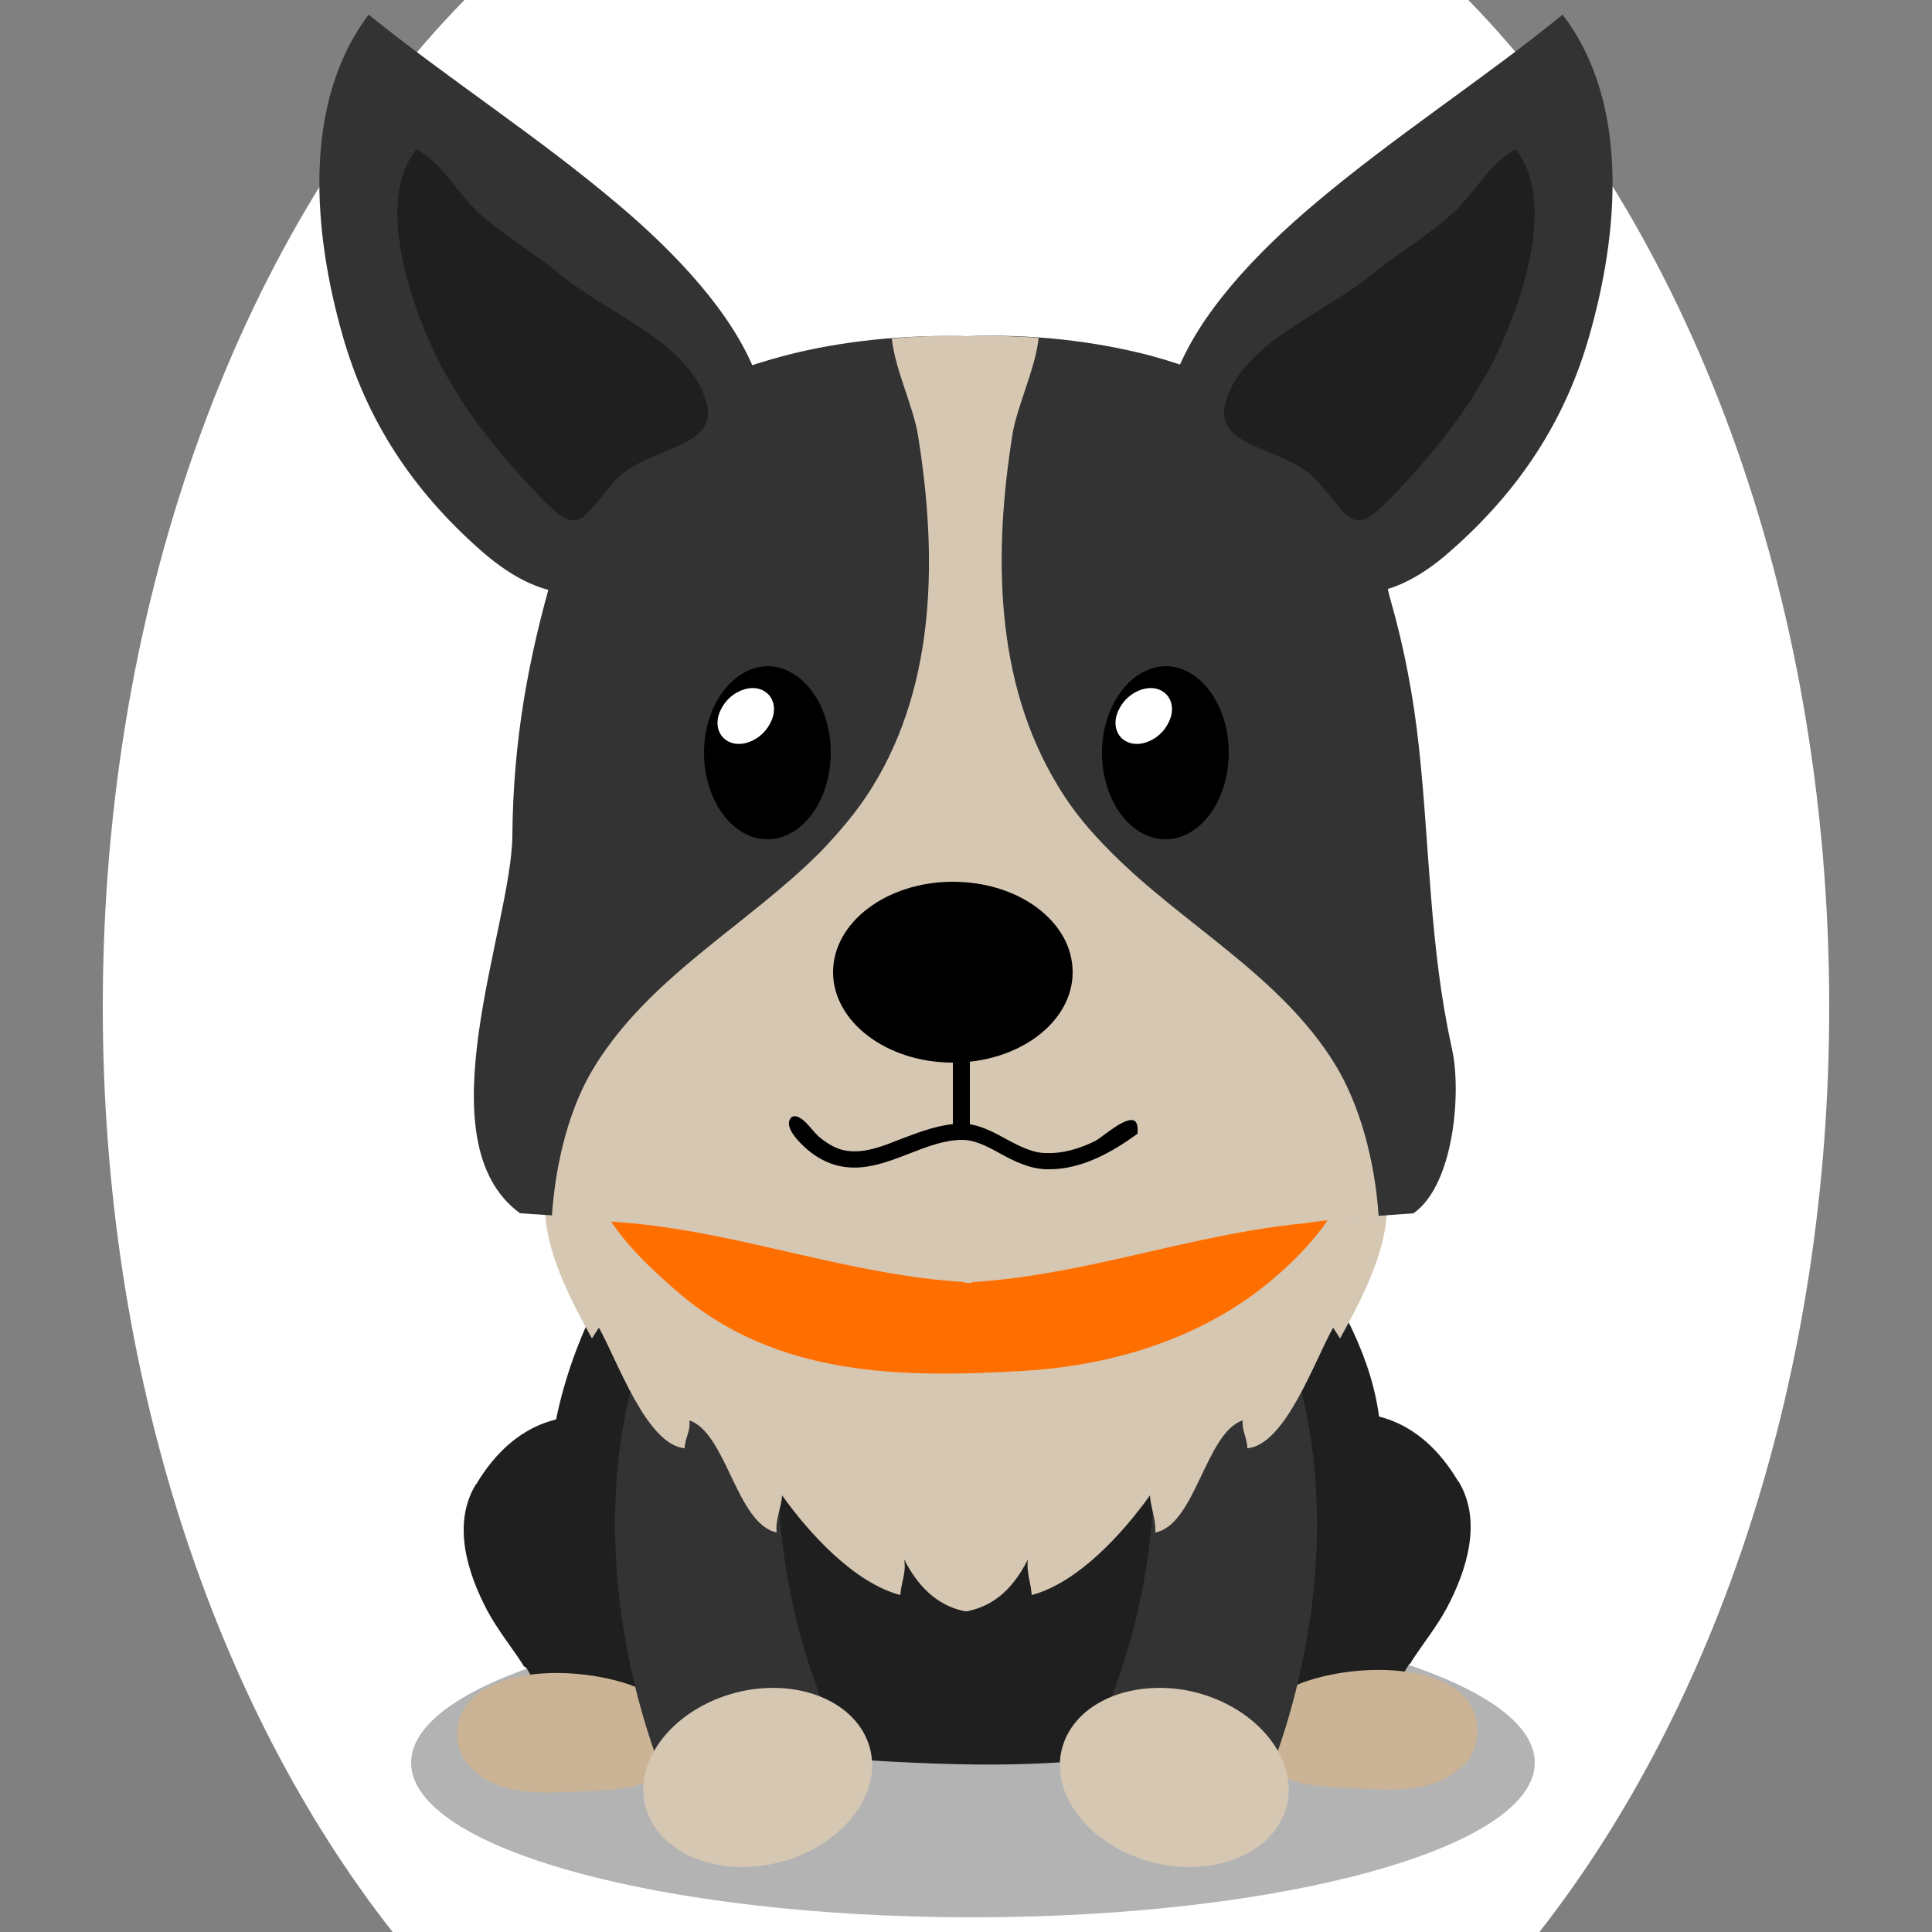 <!--?xml version="1.0" encoding="utf-8"?-->
<!-- Generator: Adobe Illustrator 25.0.1, SVG Export Plug-In . SVG Version: 6.00 Build 0)  -->
<svg version="1.1" id="Ebene_1" xmlns="http://www.w3.org/2000/svg" xmlns:xlink="http://www.w3.org/1999/xlink" x="0px" y="0px" viewBox="0 0 250 250" style="enable-background:new 0 0 250 250;" xml:space="preserve">
<rect x="0" y="0" width="250" height="250" fill="#808080" stroke="none"/>
<style type="text/css">
	.st0{opacity:0.3;}
	.st1{fill:#1F1F1F;}
	.st2{fill:#cbb495;}
	.st3{fill:#333333;}
	.st4{fill:#d6c7b3;}
	.st5{fill:#ff6f00;}
	.st6{fill:#1F1F1F;}
	.st7{fill:#FFFFFF;}

.bgel{fill:#FFFFFF;}</style>
<path class="bgel" d="M236.7,130.3c0,47.6-14.5,90.3-37.5,119.7H50.8c-23-29.3-37.5-72.1-37.5-119.7C13.3,76.6,31.7,29,60.1,0h129.9
	C218.3,29,236.7,76.6,236.7,130.3z"></path>
<g>
	<path class="st0" d="M53.2,228.1c0,11.1,32.5,20,72.7,20c40.1,0,72.7-9,72.7-20c0-11.1-32.5-20-72.7-20
		C85.8,208.1,53.2,217,53.2,228.1z"></path>
	<path class="st1" d="M173.5,169.1c-1.3-2.4-2.1-5.1-3.3-7.5c-2.4-4.7-6.4-7.8-9.9-11.7c-2.5-2.8-4.1-6.4-7.9-7.9
		c-8.5-3.4-18.6-1.2-27.4-1.2c-12.4,0-31.2,2.1-39.7,14.4c-6.1,8.9-11.5,18.2-13.6,29.8c-0.3,1.6-0.4,3.3-0.4,5
		c-0.1,9.8,3.7,22.1,8.3,29.6c6.4,10.3,15.2,7.1,24.9,7.7c14.5,0.9,28.9,2,43-0.5c6.1-1.1,9.9-0.9,16-3.3
		c8.9-3.4,14.2-17.8,15.1-28.4c0-0.5,0.1-1,0.1-1.5C179.3,183.9,178.1,177.8,173.5,169.1z"></path>
	<g>
		<path class="st1" d="M182.7,214.9c1.5-2.3,3.2-4.4,4.5-6.8c2.6-4.9,4.6-11.2,1.6-16.3c0,0,0-0.1-0.1-0.1c-10.1-17-29-6.7-39.1,7.2
			c-1.9,2.7-3,6-3.2,9.4c-0.4,4.8,0.9,9.8,3.6,13c2.6,3.1,7.5,6.6,11.7,6.6c1.9,0,3.7-0.4,5.6-0.4c2.3,0.1,4.5,0,6.6-1.2
			c1.6-0.9,3-2.6,4.1-4c1.8-2.3,2.9-4.6,4.3-6.9C182.5,215.3,182.6,215.1,182.7,214.9z"></path>
		<path class="st2" d="M189.6,219.7c-4.7-5.1-17-4.1-22.6-1.3c-3.1,1.6-5.2,5.3-3.8,8.6c1.7,4.2,7.9,4.2,11.8,4.4
			c5.2,0.2,10.7,0.8,14.6-3.2C191.8,225.8,191.6,221.9,189.6,219.7z"></path>
	</g>
	<g>
		<path class="st1" d="M67.6,215.3c-1.5-2.3-3.2-4.4-4.5-6.8c-2.6-4.9-4.6-11.2-1.6-16.3c0,0,0-0.1,0.1-0.1c10.1-17,29-6.7,39.1,7.2
			c1.9,2.7,3,6,3.2,9.4c0.4,4.8-0.9,9.8-3.6,13c-2.6,3.1-7.5,6.6-11.7,6.6c-1.9,0-3.7-0.4-5.6-0.4c-2.3,0.1-4.5,0-6.5-1.2
			c-1.6-0.9-3-2.6-4.1-4c-1.8-2.3-2.9-4.6-4.3-6.9C67.8,215.7,67.7,215.5,67.6,215.3z"></path>
		<path class="st2" d="M60.8,220.1c4.7-5.1,17-4.1,22.6-1.3c3.1,1.6,5.2,5.3,3.8,8.6c-1.7,4.2-7.9,4.2-11.8,4.4
			c-5.2,0.2-10.7,0.8-14.6-3.2C58.5,226.2,58.7,222.3,60.8,220.1z"></path>
	</g>
	<g>
		<g>
			<path class="st3" d="M170.4,195.3c-0.3-11.7-3.2-24.9-11.9-37.2l-8.7,7.6L146,169c0,0,10.3,26-5.5,58.3l22.8,4.5
				C163.3,231.8,170.9,215.7,170.4,195.3z"></path>
			<g>
				<g>
					<g>
						<path class="st4" d="M137.2,227.4c-0.7,6.2,5.2,12.4,13.4,13.9c8.1,1.4,15.3-2.4,16.1-8.7c0.7-6.2-5.2-12.4-13.3-13.9
							C145.2,217.3,138,221.1,137.2,227.4z"></path>
					</g>
				</g>
			</g>
		</g>
		<g>
			<path class="st3" d="M79.6,195.3c0.3-11.7,3.2-24.9,11.9-37.2l8.7,7.6l3.8,3.3c0,0-10.3,26,5.5,58.3l-22.8,4.5
				C86.7,231.8,79.1,215.7,79.6,195.3z"></path>
			<g>
				<g>
					<g>
						<path class="st4" d="M112.8,227.4c0.7,6.2-5.2,12.4-13.4,13.9c-8.1,1.4-15.3-2.4-16.1-8.7c-0.7-6.2,5.2-12.4,13.4-13.9
							C104.8,217.3,112,221.1,112.8,227.4z"></path>
					</g>
				</g>
			</g>
		</g>
	</g>
	<path class="st4" d="M157.4,126c-10.2-4.7-21.3-5.8-32.3-6.2v0c0,0,0,0-0.1,0c0,0,0,0-0.1,0v0c-11.1,0.3-22.2,1.5-32.3,6.2
		c-12.2,5.6-23.4,16.2-22,31.7c0.5,5.3,3.5,11,6,15.5c0.3-0.5,0.7-1.1,0.9-1.4c2.4,4.3,6.2,15.2,11.1,15.6c0-1.3,0.8-2.2,0.6-3.6
		c4.8,1.6,6.1,13.4,11.3,14.5c-0.2-1.7,0.6-3.1,0.7-4.8c3.5,4.9,9.3,11.3,15.3,12.9c0.1-1.6,0.8-2.9,0.5-4.6
		c2.1,4.1,4.8,6.1,7.9,6.7v0c0,0,0,0,0.1,0c0,0,0,0,0.1,0v0c3.1-0.6,5.8-2.5,7.9-6.7c-0.2,1.7,0.4,3,0.5,4.6c6-1.6,11.8-8,15.3-12.9
		c0.1,1.6,0.8,3.1,0.7,4.8c5.2-1,6.5-12.9,11.3-14.5c-0.1,1.4,0.6,2.3,0.6,3.6c4.9-0.4,8.7-11.3,11.1-15.6c0.2,0.3,0.6,0.9,0.9,1.4
		c2.5-4.5,5.5-10.2,6-15.5C180.8,142.1,169.6,131.6,157.4,126z"></path>
	<g>
		<path class="st5" d="M173.6,134.9c2.4,5.3,2.5,14.6,0.1,19.7c-2.3,4.9-6.7,9.2-10.7,12.3c-8.9,6.8-20,9.9-30.7,10.5
			c-15.6,0.9-31.9,0.8-44.7-10.3c-6.4-5.5-11.7-11.2-12.9-20.6c-3-24.5,17.7-30.1,35.4-33.6c16.6-3.3,42.2-5.7,54.7,10
			C167.6,126.4,171.8,130.8,173.6,134.9z"></path>
	</g>
	<g>
		<g>
			<path class="st3" d="M187.9,135.8c0-0.2-0.1-0.3-0.1-0.5c-2.8-12.7-2.8-25.8-4.2-38.7c-0.7-6.5-1.9-12.8-3.7-19.1
				c-1.4-5.1-1.6-11.8-4.7-16.2c-5.4-7.7-17.2-12.8-26.4-15.3c-7.3-1.9-15.4-2.8-23.6-2.5c-8.2-0.2-16.3,0.6-23.6,2.5
				c-9.2,2.4-21,7.5-26.4,15.3c-2.8,3.9-2.2,7.9-3.5,12.4c-3.4,11.6-5.3,22.3-5.4,34.4c-0.1,11.9-11.8,39.6,1,48.9
				c0,0,9.9,0.6,14.4,1.1c14.5,1.4,28.2,6.7,42.9,7.6v0.1c0.2,0,0.3,0,0.5,0c0.2,0,0.3,0,0.5,0v-0.1c14.7-0.9,28.4-6.2,42.9-7.6
				c4.5-0.4,14.4-1.1,14.4-1.1C188.2,153.3,189.1,141.2,187.9,135.8z"></path>
			<path class="st4" d="M178.4,157.4c-0.5-7.4-2.5-14.5-5.6-19.6c-7.1-11.6-19.7-18.1-29.1-27.6c-2.6-2.6-4.9-5.3-6.8-8.5
				c-8.3-13.6-8.3-30.3-5.9-45.4c0.6-3.8,3-8.6,3.4-12.6c-3-0.2-6.1-0.3-9.2-0.2c-3.3-0.1-6.6,0-9.8,0.3c0.4,4,2.8,8.8,3.4,12.6
				c2.4,15,2.5,31.8-5.9,45.4c-1.9,3.1-4.3,5.9-6.8,8.5c-9.4,9.4-21.9,16-29.1,27.6c-3.2,5.1-5.1,12.2-5.6,19.6
				c3.3,0.2,7.8,0.6,10.5,0.8c14.5,1.4,28.2,6.7,42.9,7.6v0.1c0.2,0,0.3,0,0.5,0c0.2,0,0.3,0,0.5,0v-0.1c14.7-0.9,28.4-6.2,42.9-7.6
				C171,157.9,175.2,157.6,178.4,157.4z"></path>
		</g>
		<g>
			<g>
				<g>
					<path class="st3" d="M205.7,43.3c-3.1,11-9,20.1-18,28c-8.7,7.7-15.8,6.9-25.8,0.7c-22.3-13.7-6.7-33.1,8.3-45.7
						c10.3-8.7,21.8-16.1,32-24.4C211,13.4,209.4,30.3,205.7,43.3z"></path>
				</g>
				<path class="st6" d="M174.3,66.7c-0.9-0.8-2-2.3-3.7-4.3c-4.4-5.2-15.4-3.9-11.3-12.2c3.2-6.5,12.7-10.1,18.1-14.6
					c3.4-2.8,7.4-5.1,10.7-8.1c2.8-2.6,4.6-6.3,8-8.2c5.5,6.8,0.6,20.4-2.7,27.1c-3.3,6.6-8.1,12.5-13.2,17.8
					C177.1,67.4,175.9,68,174.3,66.7z"></path>
			</g>
			<g>
				<g>
					<path class="st3" d="M44.3,43.3c3.1,11,9,20.1,18,28C71,78.9,78,78.2,88.1,72c22.3-13.7,6.7-33.1-8.3-45.7
						C69.5,17.6,58,10.2,47.7,1.9C39,13.4,40.6,30.3,44.3,43.3z"></path>
				</g>
				<path class="st6" d="M75.7,66.7c0.9-0.8,2-2.3,3.7-4.3c4.5-5.2,15.4-3.9,11.3-12.2C87.5,43.7,78,40.1,72.6,35.6
					c-3.4-2.8-7.4-5.1-10.7-8.1c-2.8-2.6-4.6-6.3-8-8.2c-5.5,6.8-0.6,20.4,2.7,27.1c3.3,6.6,8.1,12.5,13.2,17.8
					C72.9,67.4,74.1,68,75.7,66.7z"></path>
			</g>
		</g>
		<g>
			<path d="M138.8,125.8c0,6.5-7,11.7-15.5,11.7c-8.6,0-15.5-5.3-15.5-11.7c0-6.5,7-11.7,15.5-11.7
				C131.9,114.1,138.8,119.3,138.8,125.8z"></path>
			<g>
				<path d="M91.1,97.4c0,6.2,3.7,11.2,8.2,11.2c4.5,0,8.2-5,8.2-11.2c0-6.2-3.7-11.2-8.2-11.2C94.8,86.3,91.1,91.3,91.1,97.4z"></path>
				<path class="st7" d="M99.6,93.7c-1,1.9-3.3,3-5,2.4c-1.7-0.6-2.3-2.6-1.2-4.5c1-1.9,3.3-3,5-2.4
					C100.1,89.8,100.7,91.8,99.6,93.7z"></path>
			</g>
			<g>
				<path d="M142.6,97.4c0,6.2,3.7,11.2,8.2,11.2c4.5,0,8.2-5,8.2-11.2c0-6.2-3.7-11.2-8.2-11.2C146.3,86.3,142.6,91.3,142.6,97.4z"></path>
				<path class="st7" d="M151.1,93.7c-1,1.9-3.3,3-5,2.4c-1.7-0.6-2.3-2.6-1.2-4.5c1-1.9,3.3-3,5-2.4
					C151.6,89.8,152.2,91.8,151.1,93.7z"></path>
			</g>
			<path d="M135.8,151.3c-0.2,0-0.4,0-0.5,0c-2.2-0.1-4.2-1.1-6-2.1c-1.6-0.9-3.2-1.7-4.8-1.7c-2.3,0-4.6,0.9-6.9,1.8
				c-2.6,1-5.4,2.1-8.3,1.7c-1.6-0.2-3.1-0.9-4.4-1.9c-0.9-0.7-3.6-3.1-2.6-4.4c0.2-0.3,0.6-0.3,0.9-0.2c1.2,0.5,1.9,1.9,2.9,2.7
				c1,0.8,2.1,1.5,3.4,1.7c2.5,0.4,5-0.7,7.3-1.6c2.4-0.9,5-1.9,7.7-1.9c2,0,3.9,1,5.7,2c1.7,0.9,3.4,1.8,5.1,1.8
				c2.3,0.1,4.5-0.6,6.5-1.6c0.9-0.5,4.1-3.4,5.1-2.5c0.4,0.4,0.3,1.2,0.3,1.6C143.9,149.1,140,151.3,135.8,151.3z"></path>
			<rect x="123.3" y="133" width="2.2" height="13.4"></rect>
		</g>
	</g>
</g>
</svg>

